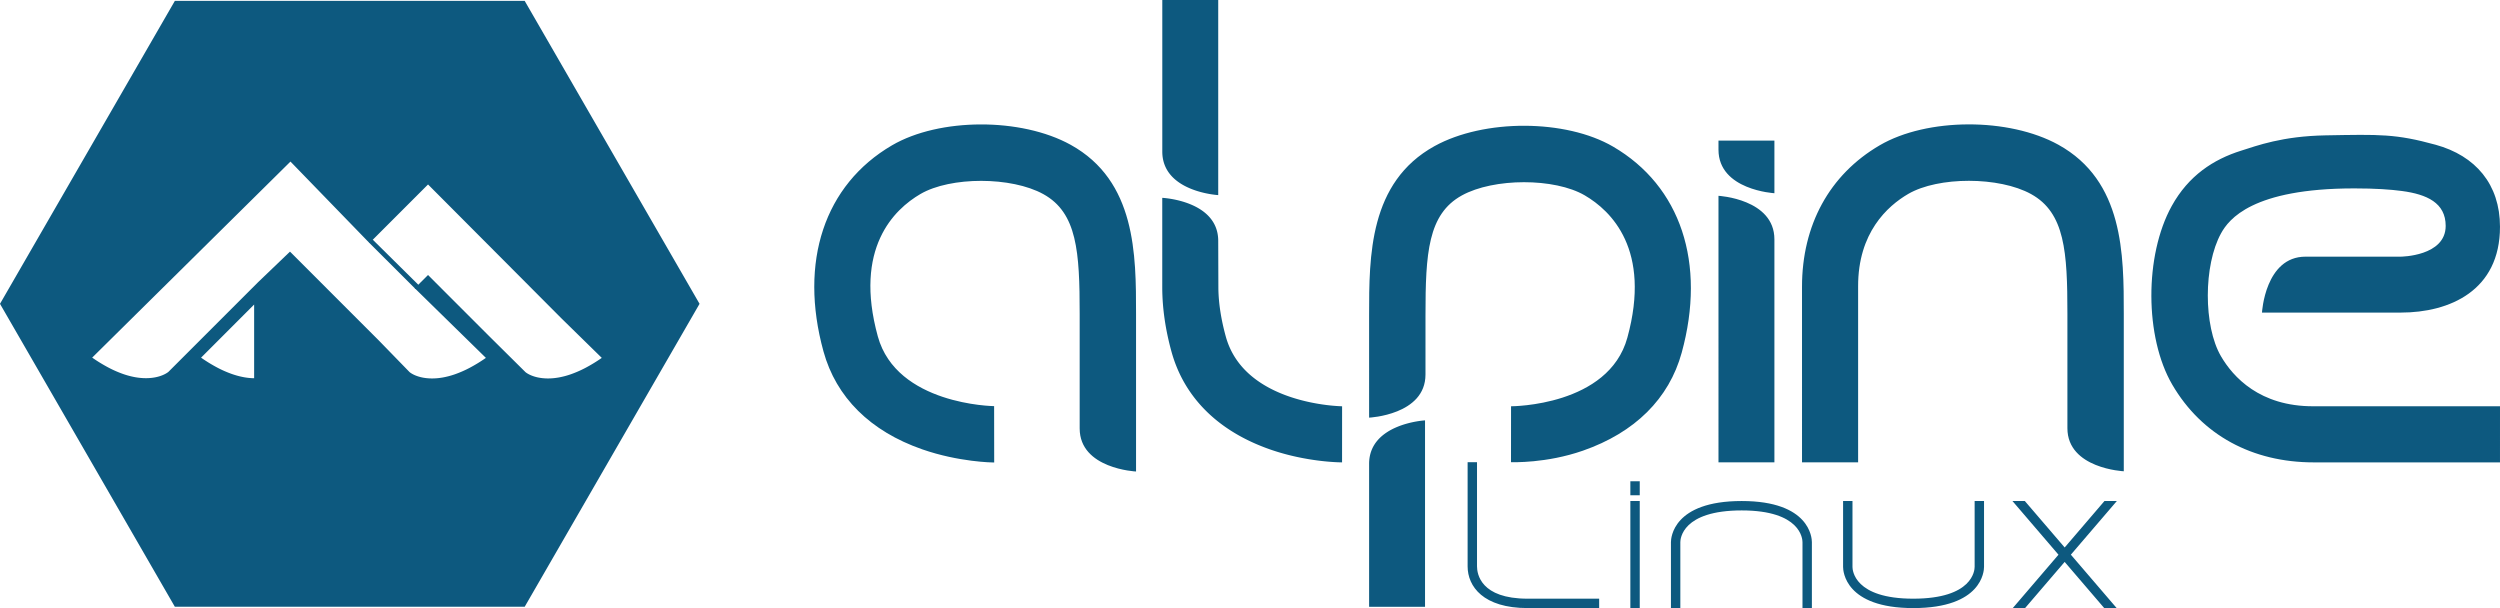 <svg xmlns="http://www.w3.org/2000/svg" width="665.169" height="161.788"><g fill="#0d597f"><path d="M590.924 94.777c-4.675-8.016-4.663-24.215.028-32.7 2.05-3.712 8.278-11.95 35.46-11.95 5.584 0 9.673.287 12.684.693 6.598.887 11.621 3.136 11.621 9.281 0 8.113-11.956 8.188-11.956 8.188h-25.337c-10.76 0-11.583 14.88-11.583 14.88h36.92c12.969 0 26.406-5.812 26.406-22.823 0-11.309-6.508-18.919-17.137-21.835-10.623-2.915-14.761-2.757-29.239-2.497-11.592.207-18.269 2.751-22.486 4.073-7.393 2.32-14.015 6.65-18.481 14.733-7.272 13.16-7.205 34.92.143 47.516 7.857 13.468 21.327 20.675 37.61 20.688h49.59l.002-14.929h-49.643c-14.295.042-21.389-7.808-24.602-13.318M284.855 38.52c-13.158-7.272-34.92-7.206-47.516.143-17.98 10.489-24.801 30.983-18.242 54.823 3.366 12.237 12.456 21.252 26.287 26.068 9.773 3.404 18.765 3.502 19.138 3.504l-.019-15c-.259-.001-25.945-.381-30.944-18.552-6.45-23.448 4.335-33.802 11.339-37.887 8.016-4.675 24.215-4.662 32.701.03 9.015 4.98 9.666 15.37 9.666 31.89v30.448c0 10.76 15 11.464 15 11.464V83.539c0-15.772 0-35.398-17.41-45.02m194.601 84.498V76.261c.014-16.284 7.22-29.754 20.687-37.61 12.598-7.348 34.358-7.415 47.517-.144 17.41 9.621 17.41 29.249 17.41 45.02v41.863s-15-.704-15-11.464V83.527c0-16.52-.652-26.91-9.667-31.891-8.486-4.691-24.685-4.704-32.7-.029-5.51 3.214-13.36 10.308-13.318 24.603v46.808h-14.93zm-22.224.001V52.1s14.88.823 14.88 11.584v59.333h-14.88zm14.88-85.608v14s-14.88-.822-14.88-11.583V37.41h14.88zm-90.428 1.465c13.159-7.272 34.92-7.205 47.516.143 17.98 10.49 24.802 30.983 18.243 54.823-3.366 12.237-12.456 21.252-26.288 26.069-9.772 3.403-18.758 3.058-19.13 3.061l.012-14.874c.258-.001 25.945-.065 30.943-18.236 6.45-23.448-4.335-33.801-11.338-37.886-8.017-4.675-24.215-4.663-32.702.028-9.015 4.982-9.666 15.372-9.666 31.892V99.66c0 10.76-15 11.462-15 11.462V83.895c0-15.773 0-35.399 17.41-45.02"/><path d="M379.155 161.44v-49.593s-14.88.822-14.88 11.582v38.012h14.88zM324.13 0v51.911s-14.88-.822-14.88-11.582V0h14.88zm2.014 89.544c-1.3-4.72-1.9-8.91-1.972-12.626L324.13 64.1c0-10.76-14.891-11.463-14.891-11.463V76.84c.046 5.3.85 10.892 2.442 16.683 3.366 12.238 12.458 21.253 26.288 26.07 9.772 3.403 18.74 3.428 19.11 3.43l.008-14.927c-.258-.001-25.945-.381-30.943-18.553M67.618 100.636v-19.61l-14.12 14.136a40.486 40.486 0 0 0 4.303 2.636 28.84 28.84 0 0 0 3.788 1.673c1.176.417 2.267.702 3.271.887a16.56 16.56 0 0 0 2.758.278m72.188-1.63c.025.02.163.137.416.298.255.163.628.372 1.123.578a10.05 10.05 0 0 0 1.856.56c.745.152 1.618.252 2.623.252.838 0 1.763-.073 2.777-.25a21.064 21.064 0 0 0 3.306-.873 28.945 28.945 0 0 0 3.838-1.68 40.657 40.657 0 0 0 4.369-2.67l-10.715-10.497-35.513-35.645-15.582 15.587-21.02-21.677-52.755 52.16a40.621 40.621 0 0 0 4.364 2.67 28.912 28.912 0 0 0 3.833 1.68 20.89 20.89 0 0 0 3.304.872 16.11 16.11 0 0 0 2.775.25c1.005 0 1.878-.1 2.621-.252a9.977 9.977 0 0 0 1.857-.56 7.24 7.24 0 0 0 1.12-.577c.256-.163.393-.279.418-.3l23.815-23.815 8.517-8.166 23.582 23.582 8.239 8.473c.025.02.162.137.417.298a7.28 7.28 0 0 0 1.122.578 10.11 10.11 0 0 0 1.856.56c.745.152 1.619.252 2.624.252.837 0 1.763-.073 2.777-.25a21.1 21.1 0 0 0 3.306-.873 29.006 29.006 0 0 0 3.837-1.68 40.657 40.657 0 0 0 4.368-2.67l-18.923-18.532 3.522-3.522 16.376 16.376 9.55 9.463m-.203-98.77l46.523 80.602-46.523 80.603h-93.08L0 80.838 46.524.236h93.079z"/><path d="M110.573 76.912l-12.39-12.37.88-.885 12.48 12.342-.97.913zm282.412 73.77V122.98h-2.5v27.702c0 5.368 4.188 11.106 15.938 11.106h19.062v-2.5h-19.062c-12.469 0-13.438-6.588-13.438-8.606m40.799 11.106h2.5v-28.484h-2.5v28.484zm0-30.01h2.5v-3.74h-2.5v3.74zm129.438 1.526h-3.292l-10.586 12.36-10.602-12.36h-3.292l12.245 14.285-12.162 14.198h3.275l10.528-12.283 10.529 12.283h3.308l-12.187-14.208 12.236-14.275zm-37.838 17.534c0 .864-.457 8.45-16.329 8.45-15.717 0-16.17-7.586-16.17-8.45v-17.534h-2.5v17.534c0 1.12.523 10.95 18.67 10.95 18.3 0 18.83-9.83 18.83-10.95v-17.534h-2.5v17.534zm-61.971-17.534c-18.3 0-18.829 9.828-18.829 10.95v17.533h2.5v-17.533c0-.865.459-8.45 16.329-8.45 15.717 0 16.172 7.585 16.172 8.45v17.533h2.5v-17.533c0-1.122-.523-10.95-18.672-10.95"/></g></svg>